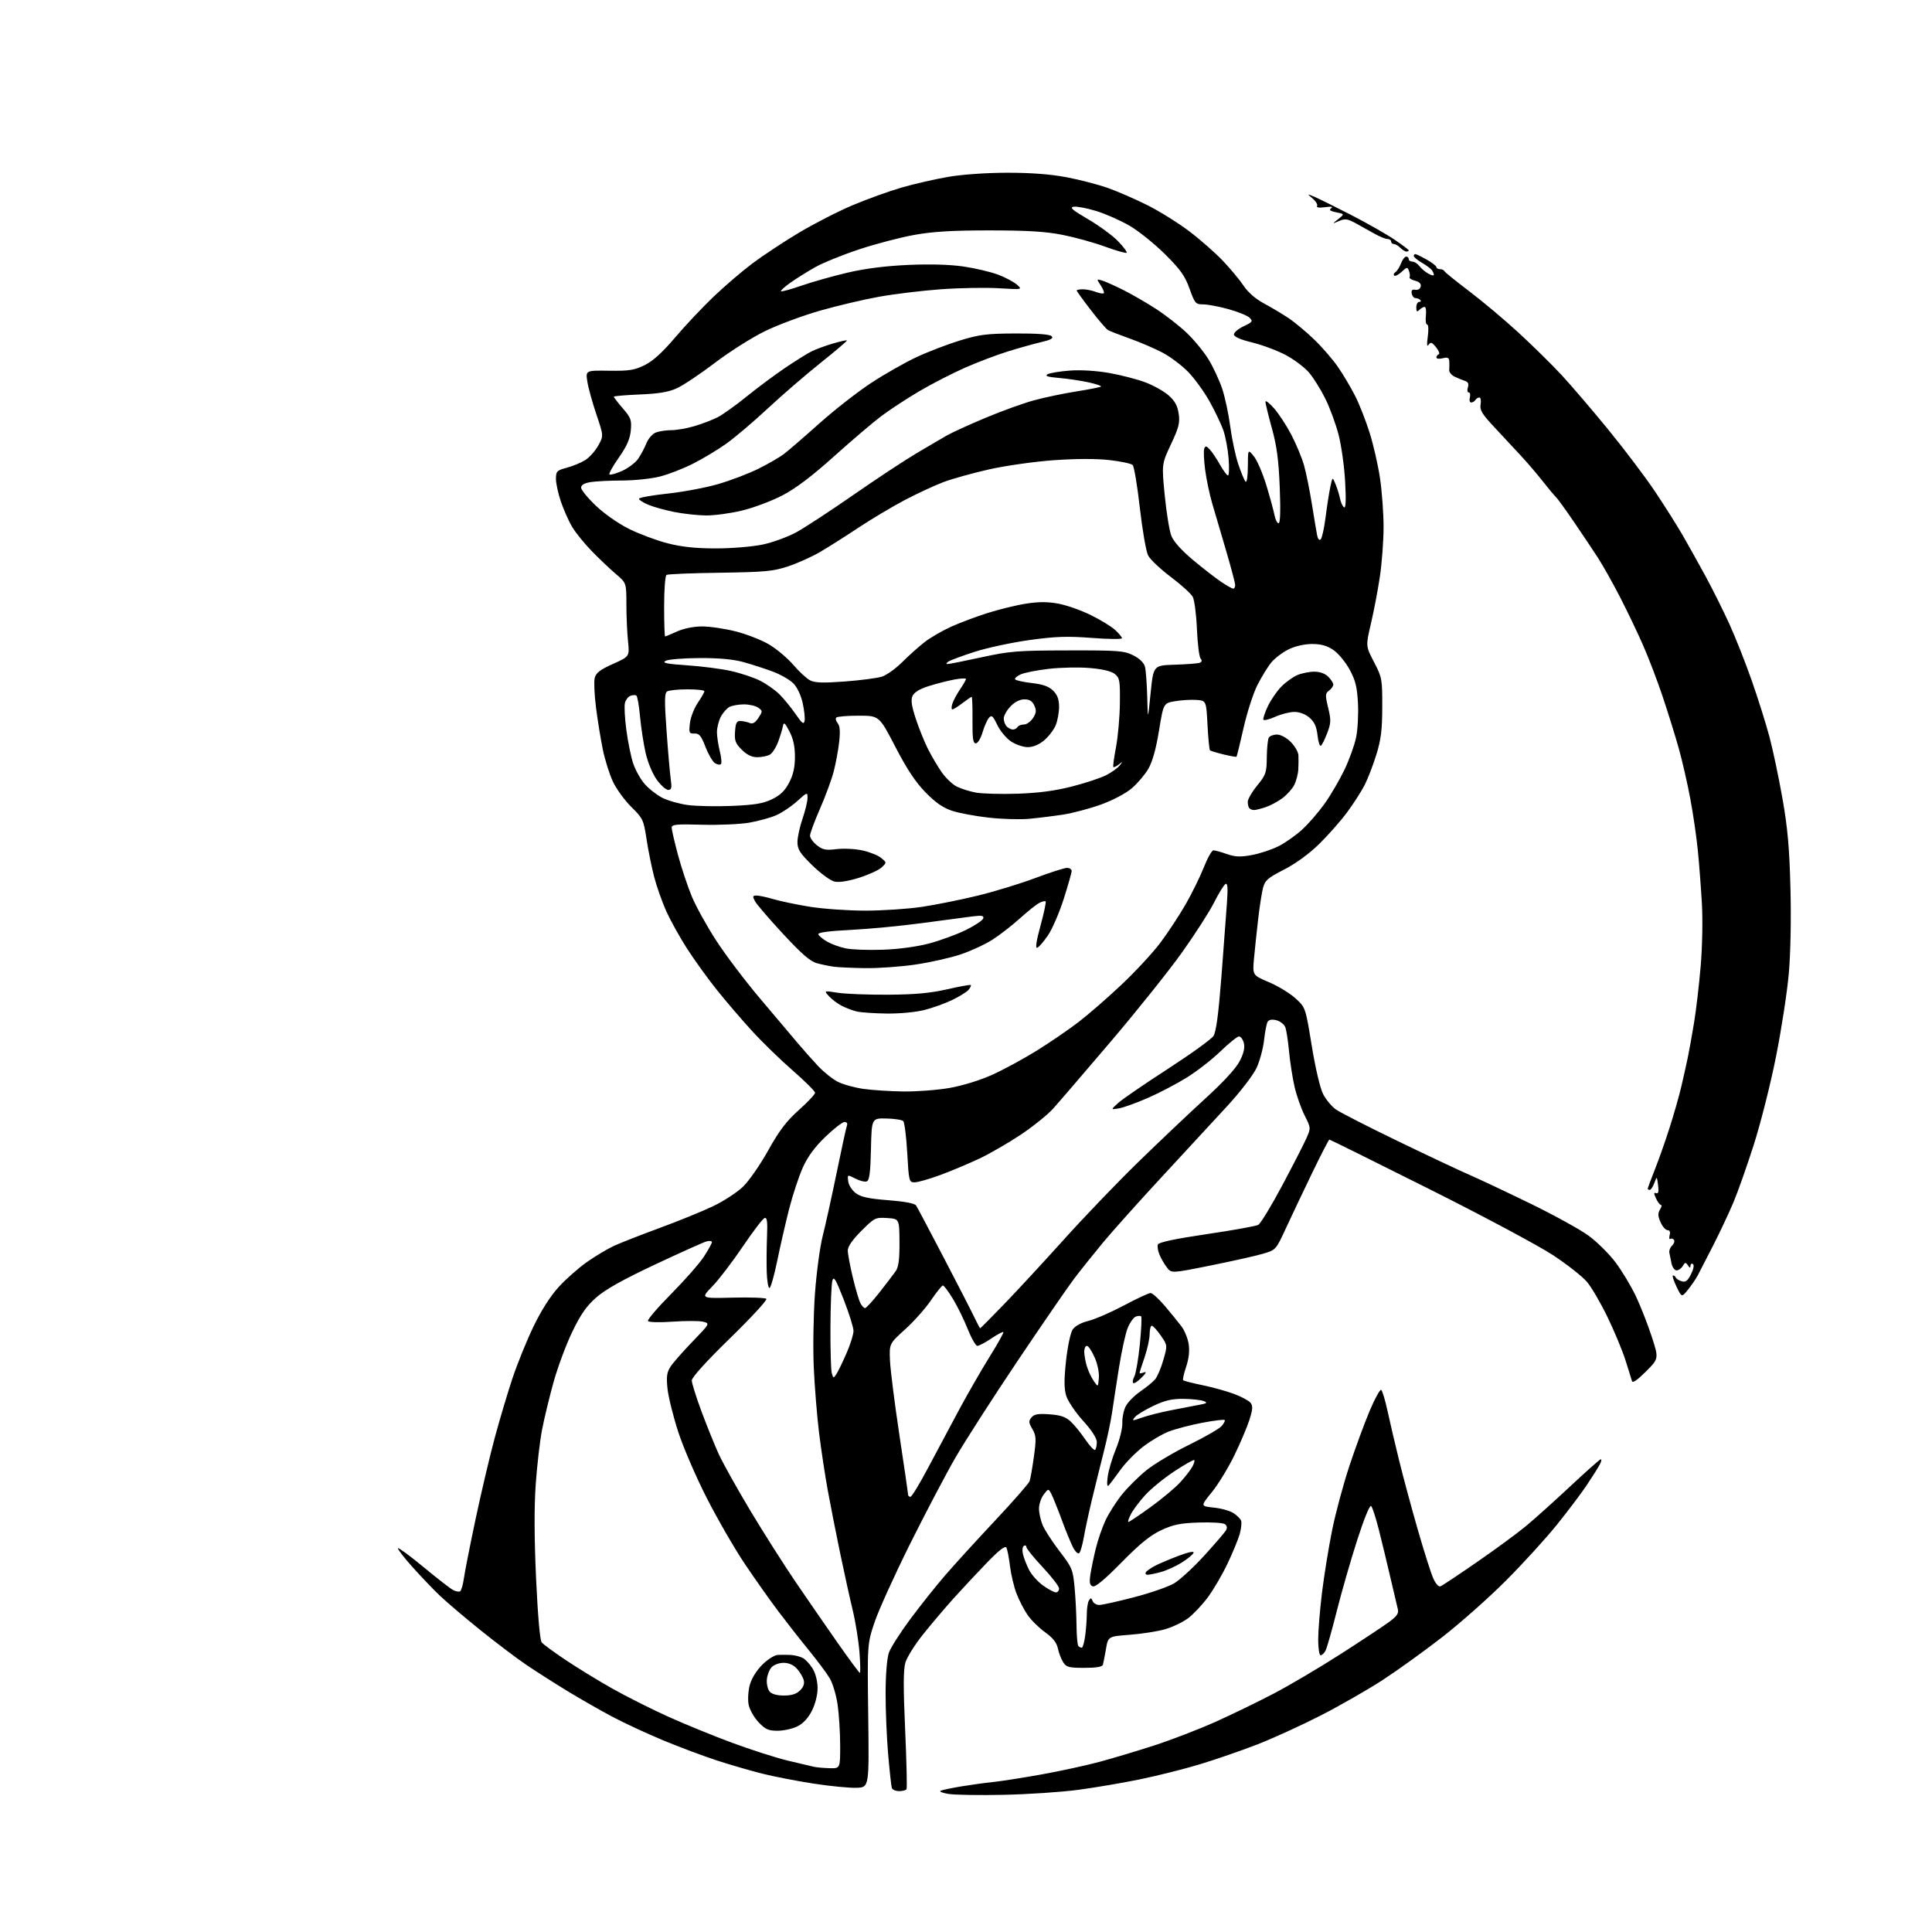 <?xml version="1.0" encoding="UTF-8" standalone="no"?>
<svg 
  version="1.1" 
  xmlns="http://www.w3.org/2000/svg" 
  xmlns:xlink="http://www.w3.org/1999/xlink" 
  xmlns:svg="http://www.w3.org/2000/svg"
  xmlns:rdf="http://www.w3.org/1999/02/22-rdf-syntax-ns#"
  xmlns:cc="http://creativecommons.org/ns#"
  xmlns:dc="http://purl.org/dc/elements/1.1/"
  viewBox="0 0 768 768"
  width="768"
  height="768"
>
<style>svg {background-color: white; }</style>"
<path stroke="none" fill="black" fill-rule="evenodd" d="M399.00,713.47C389.38,713.68 379.48,713.52 377.00,713.11C374.51,712.71 373.17,712.13 374.00,711.81C374.82,711.49 378.43,710.74 382.00,710.14C385.57,709.54 391.20,708.76 394.50,708.42C397.80,708.08 406.57,706.70 414.00,705.37C421.43,704.03 431.77,701.79 437.00,700.38C442.23,698.98 452.07,696.03 458.88,693.82C465.69,691.61 476.64,687.39 483.22,684.44C489.79,681.49 500.32,676.37 506.62,673.07C512.91,669.76 524.68,662.80 532.78,657.60C540.88,652.41 549.46,646.73 551.85,645.00C555.28,642.51 556.09,641.38 555.66,639.67C555.36,638.48 554.02,632.77 552.68,627.00C551.34,621.23 549.28,612.69 548.10,608.03C546.92,603.37 545.55,599.15 545.06,598.66C544.52,598.12 542.28,603.60 539.53,612.13C536.98,620.03 533.32,632.76 531.39,640.42C529.47,648.08 527.45,655.16 526.91,656.17C526.37,657.18 525.50,658.00 524.96,658.00C524.43,658.00 524.00,655.17 524.00,651.72C524.00,648.27 524.69,639.83 525.53,632.97C526.38,626.11 528.18,614.97 529.55,608.22C530.91,601.46 534.00,589.99 536.41,582.72C538.82,575.45 542.46,565.56 544.50,560.75C546.53,555.94 548.57,552.24 549.04,552.52C549.50,552.81 550.62,556.52 551.54,560.77C552.46,565.02 554.53,573.90 556.16,580.50C557.78,587.10 561.12,599.48 563.57,608.00C566.02,616.52 568.78,625.21 569.69,627.29C570.66,629.52 571.86,630.88 572.60,630.60C573.29,630.34 579.85,625.97 587.18,620.90C594.51,615.84 603.20,609.46 606.50,606.72C609.80,603.99 617.62,596.98 623.88,591.13C630.13,585.28 635.69,580.34 636.22,580.13C636.76,579.93 636.63,580.83 635.95,582.13C635.26,583.44 632.88,587.20 630.67,590.50C628.45,593.80 623.08,600.91 618.74,606.29C614.39,611.68 605.36,621.58 598.66,628.29C591.97,635.01 580.64,645.06 573.50,650.63C566.35,656.20 555.65,663.91 549.73,667.77C543.80,671.62 532.75,677.96 525.16,681.85C517.57,685.74 506.22,690.93 499.93,693.39C493.64,695.84 483.32,699.41 477.00,701.32C470.68,703.23 459.88,705.94 453.00,707.35C446.12,708.76 435.10,710.63 428.50,711.50C421.90,712.38 408.62,713.27 399.00,713.47zM357.41,712.00C356.05,712.00 354.75,711.44 354.52,710.75C354.29,710.06 353.63,704.02 353.05,697.33C352.47,690.63 352.02,679.61 352.04,672.83C352.07,665.46 352.60,659.06 353.37,656.92C354.07,654.95 357.88,648.98 361.83,643.65C365.79,638.32 372.03,630.48 375.70,626.23C379.37,621.98 388.29,612.20 395.51,604.50C402.74,596.80 408.93,589.74 409.27,588.82C409.61,587.89 410.38,583.50 410.99,579.05C411.97,571.93 411.90,570.63 410.37,568.05C408.89,565.54 408.84,564.90 410.03,563.46C411.12,562.15 412.66,561.88 417.20,562.21C421.56,562.52 423.62,563.22 425.60,565.06C427.05,566.40 429.68,569.64 431.45,572.25C433.23,574.86 434.97,576.69 435.34,576.33C435.70,575.96 436.00,574.57 436.00,573.24C436.00,571.70 433.98,568.58 430.48,564.72C427.45,561.37 424.45,556.90 423.82,554.80C422.97,551.96 422.96,548.38 423.77,540.92C424.37,535.39 425.54,529.83 426.36,528.57C427.31,527.13 429.67,525.82 432.68,525.07C435.33,524.41 441.67,521.65 446.77,518.94C451.88,516.22 456.64,514.00 457.37,514.00C458.09,514.00 460.67,516.33 463.09,519.19C465.52,522.04 468.49,525.71 469.71,527.33C470.92,528.95 472.20,532.13 472.53,534.39C472.93,537.06 472.57,540.19 471.50,543.34C470.60,546.01 470.07,548.40 470.33,548.67C470.60,548.93 474.08,549.82 478.07,550.65C482.06,551.47 487.69,553.03 490.57,554.11C493.46,555.19 496.38,556.76 497.07,557.59C498.09,558.82 498.02,560.11 496.68,564.35C495.77,567.23 493.05,573.64 490.64,578.60C488.23,583.55 484.22,590.11 481.72,593.17C477.19,598.74 477.19,598.74 482.51,599.29C485.43,599.59 488.95,600.58 490.33,601.48C491.70,602.38 493.07,603.73 493.36,604.49C493.64,605.24 493.41,607.57 492.84,609.68C492.26,611.78 490.06,617.14 487.95,621.58C485.84,626.02 482.28,632.10 480.04,635.08C477.81,638.06 474.31,641.76 472.26,643.29C470.21,644.82 466.14,646.77 463.21,647.63C460.28,648.48 453.98,649.47 449.19,649.84C440.50,650.50 440.50,650.50 439.64,655.50C439.17,658.25 438.62,661.06 438.42,661.75C438.18,662.60 435.80,663.00 431.05,663.00C424.88,663.00 423.88,662.73 422.62,660.75C421.84,659.51 420.89,657.04 420.52,655.26C420.05,652.98 418.54,651.07 415.46,648.86C413.05,647.13 409.91,644.04 408.49,641.98C407.07,639.93 405.07,636.06 404.05,633.38C403.04,630.69 401.88,625.80 401.48,622.50C401.08,619.20 400.44,615.92 400.06,615.21C399.59,614.32 397.16,616.19 392.31,621.21C388.43,625.22 382.42,631.65 378.96,635.50C375.50,639.35 370.06,645.77 366.87,649.77C363.68,653.77 360.55,658.76 359.92,660.86C359.08,663.68 359.05,670.66 359.81,687.57C360.37,700.16 360.62,710.81 360.36,711.23C360.10,711.65 358.77,712.00 357.41,712.00zM340.50,710.68C337.75,710.78 330.10,710.04 323.50,709.02C316.90,708.01 307.68,706.22 303.00,705.05C298.32,703.87 290.23,701.52 285.00,699.82C279.77,698.12 270.17,694.52 263.65,691.82C257.14,689.12 247.91,684.83 243.15,682.29C238.39,679.75 230.45,675.21 225.50,672.19C220.55,669.17 213.34,664.57 209.48,661.98C205.62,659.38 197.30,653.09 190.98,648.01C184.67,642.93 177.33,636.68 174.67,634.13C172.01,631.59 167.11,626.45 163.79,622.72C160.46,618.99 157.95,615.71 158.22,615.45C158.49,615.18 163.07,618.56 168.40,622.97C173.73,627.38 178.98,631.46 180.07,632.04C181.15,632.62 182.43,632.85 182.91,632.56C183.38,632.26 184.07,629.88 184.43,627.26C184.80,624.64 186.91,613.95 189.13,603.50C191.35,593.05 194.75,578.65 196.68,571.50C198.61,564.35 201.76,553.77 203.68,548.00C205.59,542.23 209.36,532.95 212.04,527.38C215.16,520.90 218.78,515.22 222.11,511.57C224.97,508.44 230.05,503.96 233.41,501.61C236.76,499.26 241.61,496.37 244.18,495.19C246.76,494.02 254.88,490.84 262.24,488.13C269.59,485.43 279.10,481.56 283.37,479.53C287.63,477.51 293.05,473.97 295.41,471.68C297.77,469.38 302.26,462.90 305.39,457.27C309.76,449.43 312.59,445.70 317.54,441.27C321.09,438.10 324.00,435.00 324.00,434.39C324.00,433.78 320.02,429.82 315.17,425.59C310.31,421.36 302.99,414.25 298.92,409.79C294.84,405.34 288.52,397.96 284.87,393.39C281.23,388.82 275.92,381.45 273.07,377.01C270.22,372.57 266.52,365.91 264.85,362.22C263.19,358.52 261.01,352.35 260.02,348.50C259.02,344.65 257.67,337.91 257.00,333.51C255.85,325.92 255.56,325.30 250.98,320.79C248.34,318.19 245.05,313.68 243.68,310.78C242.30,307.88 240.49,302.12 239.64,298.00C238.79,293.88 237.57,286.36 236.93,281.31C236.28,276.25 236.05,270.94 236.41,269.50C236.92,267.47 238.55,266.22 243.67,263.92C250.28,260.96 250.28,260.96 249.64,254.83C249.29,251.46 249.00,244.88 249.00,240.21C249.00,231.71 249.00,231.71 244.75,228.11C242.41,226.12 238.10,222.03 235.16,219.00C232.23,215.97 228.74,211.66 227.42,209.42C226.09,207.18 224.11,202.72 223.00,199.51C221.90,196.31 221.00,192.20 221.00,190.38C221.00,187.34 221.34,186.99 225.25,185.95C227.59,185.33 230.87,183.98 232.54,182.96C234.21,181.94 236.56,179.34 237.77,177.19C239.97,173.28 239.97,173.28 237.04,164.63C235.44,159.87 233.82,154.01 233.46,151.61C232.81,147.24 232.81,147.24 242.15,147.37C250.11,147.48 252.21,147.15 256.26,145.15C259.55,143.53 263.30,140.13 268.38,134.15C272.42,129.39 279.32,122.08 283.70,117.90C288.08,113.72 295.00,107.79 299.08,104.73C303.16,101.66 311.43,96.20 317.46,92.58C323.49,88.97 333.16,84.01 338.96,81.57C344.76,79.12 353.54,75.96 358.49,74.53C363.43,73.10 371.76,71.20 376.99,70.30C382.61,69.34 392.23,68.67 400.50,68.67C409.88,68.66 417.63,69.25 424.00,70.46C429.23,71.45 436.65,73.39 440.50,74.76C444.35,76.13 451.37,79.19 456.11,81.56C460.84,83.93 468.26,88.55 472.61,91.83C476.95,95.10 483.01,100.42 486.08,103.64C489.14,106.86 492.87,111.35 494.37,113.61C496.05,116.15 499.08,118.80 502.29,120.53C505.16,122.07 509.52,124.67 512.00,126.30C514.48,127.94 519.13,131.80 522.34,134.89C525.55,137.97 529.88,142.97 531.95,146.00C534.03,149.03 537.08,154.20 538.75,157.50C540.41,160.80 542.97,167.32 544.44,172.00C545.92,176.67 547.77,184.77 548.56,190.00C549.34,195.22 549.99,204.00 549.99,209.50C549.99,215.00 549.32,223.92 548.51,229.31C547.70,234.71 546.10,243.10 544.95,247.97C542.88,256.81 542.88,256.81 546.18,263.16C549.37,269.27 549.49,269.91 549.47,281.00C549.45,290.17 548.97,294.02 547.12,299.97C545.85,304.09 543.77,309.49 542.51,311.97C541.25,314.46 538.12,319.35 535.55,322.83C532.99,326.31 527.95,332.02 524.37,335.52C520.33,339.46 515.01,343.34 510.40,345.69C503.92,349.01 502.85,349.95 502.06,353.00C501.56,354.93 500.69,360.55 500.12,365.50C499.55,370.45 498.82,377.46 498.48,381.07C497.88,387.65 497.88,387.65 504.44,390.44C508.04,391.97 512.79,394.86 514.98,396.86C518.96,400.50 518.96,400.50 521.44,415.71C522.87,424.51 524.77,432.58 525.94,434.87C527.05,437.05 529.32,439.80 530.98,440.99C532.64,442.17 543.66,447.81 555.47,453.52C567.27,459.23 580.20,465.32 584.21,467.06C588.22,468.81 599.16,473.96 608.52,478.53C617.88,483.09 628.25,488.82 631.57,491.26C634.90,493.71 639.69,498.47 642.22,501.84C644.76,505.22 648.38,511.24 650.28,515.24C652.17,519.23 655.00,526.45 656.57,531.27C659.43,540.05 659.43,540.05 654.26,545.22C650.75,548.72 648.96,549.92 648.71,548.94C648.50,548.15 647.31,544.35 646.08,540.50C644.84,536.65 641.65,529.00 638.98,523.50C636.32,518.00 632.68,511.75 630.88,509.61C629.09,507.47 622.99,502.66 617.32,498.93C611.66,495.20 589.45,483.33 567.96,472.57C546.48,461.81 528.70,453.00 528.45,453.00C528.21,453.00 525.12,458.96 521.61,466.25C518.09,473.54 513.40,483.41 511.20,488.18C507.22,496.81 507.16,496.87 502.15,498.36C499.38,499.19 490.03,501.28 481.38,503.02C465.65,506.19 465.65,506.19 463.86,503.84C462.88,502.55 461.55,500.27 460.92,498.77C460.29,497.27 460.00,495.44 460.28,494.71C460.62,493.83 467.04,492.46 479.64,490.60C490.00,489.07 499.24,487.41 500.16,486.91C501.08,486.42 505.37,479.38 509.69,471.26C514.01,463.14 518.35,454.68 519.33,452.45C521.11,448.43 521.10,448.37 518.58,443.34C517.18,440.56 515.38,435.41 514.58,431.89C513.78,428.38 512.81,422.12 512.42,418.00C512.04,413.88 511.37,409.54 510.94,408.38C510.50,407.21 508.92,405.95 507.42,405.57C505.66,405.13 504.42,405.33 503.92,406.13C503.50,406.81 502.85,410.10 502.49,413.43C502.12,416.77 500.78,421.75 499.51,424.50C498.21,427.31 493.10,433.96 487.85,439.68C482.71,445.28 471.07,457.88 461.98,467.68C452.90,477.48 442.29,489.32 438.41,494.00C434.53,498.68 429.32,505.20 426.84,508.50C424.35,511.80 414.30,526.42 404.50,541.00C394.71,555.58 383.57,572.90 379.76,579.50C375.95,586.10 367.79,601.63 361.63,614.01C355.47,626.39 349.15,640.34 347.60,645.01C344.77,653.50 344.77,653.50 345.13,682.00C345.50,710.50 345.50,710.50 340.50,710.68zM329.75,702.88C334.00,703.00 334.00,703.00 333.98,693.75C333.97,688.66 333.51,681.39 332.96,677.59C332.41,673.79 330.99,669.06 329.80,667.09C328.61,665.11 324.89,660.12 321.53,656.00C318.16,651.88 312.70,644.90 309.38,640.50C306.05,636.10 300.02,627.55 295.96,621.50C291.91,615.45 285.12,603.68 280.88,595.35C276.63,587.02 271.54,575.19 269.56,569.06C267.58,562.93 265.68,555.25 265.34,551.99C264.85,547.24 265.08,545.52 266.53,543.29C267.52,541.75 271.46,537.26 275.29,533.30C282.24,526.10 282.24,526.10 279.50,525.41C277.99,525.03 272.57,525.02 267.45,525.38C262.17,525.75 257.89,525.64 257.58,525.13C257.27,524.63 261.41,519.78 266.79,514.36C272.16,508.94 278.00,502.29 279.78,499.58C281.55,496.87 283.00,494.25 283.00,493.76C283.00,493.27 281.99,493.16 280.75,493.51C279.51,493.87 270.35,497.99 260.38,502.67C247.80,508.58 240.69,512.55 237.11,515.69C233.16,519.14 230.90,522.36 227.52,529.35C225.08,534.38 221.73,543.39 220.06,549.36C218.40,555.34 216.33,563.89 215.47,568.36C214.61,572.84 213.48,582.58 212.96,590.00C212.32,599.01 212.37,611.48 213.10,627.50C213.78,642.20 214.64,652.03 215.33,652.88C215.95,653.64 220.29,656.82 224.98,659.96C229.67,663.09 238.00,668.19 243.50,671.29C249.00,674.38 258.90,679.36 265.50,682.35C272.10,685.33 283.57,690.02 291.00,692.77C298.43,695.52 308.32,698.70 313.00,699.83C317.68,700.96 322.40,702.08 323.50,702.32C324.60,702.57 327.41,702.82 329.75,702.88zM309.12,688.00C305.42,688.00 304.23,687.46 301.49,684.56C299.71,682.67 297.95,679.52 297.58,677.57C297.21,675.62 297.43,672.13 298.05,669.80C298.73,667.28 300.72,664.04 302.98,661.79C305.06,659.70 307.83,657.94 309.13,657.86C310.43,657.78 312.78,657.79 314.34,657.87C315.90,657.96 318.06,658.50 319.14,659.08C320.22,659.65 321.98,661.56 323.05,663.31C324.22,665.23 324.99,668.31 325.00,671.04C325.00,673.76 324.10,677.36 322.75,680.04C321.29,682.94 319.28,685.11 317.00,686.25C315.07,687.21 311.53,688.00 309.12,688.00zM311.62,674.00C314.70,674.00 316.61,673.39 318.05,671.95C319.47,670.53 319.90,669.22 319.44,667.70C319.07,666.49 317.84,664.49 316.71,663.25C315.40,661.82 313.49,661.00 311.48,661.00C309.70,661.00 307.60,661.79 306.69,662.79C305.79,663.78 304.96,665.99 304.83,667.69C304.70,669.40 305.19,671.52 305.92,672.40C306.76,673.42 308.83,674.00 311.62,674.00zM341.81,665.00C342.08,665.00 342.00,661.29 341.65,656.75C341.29,652.21 340.08,644.67 338.95,640.00C337.82,635.33 335.59,625.20 333.99,617.50C332.38,609.80 330.17,598.55 329.06,592.50C327.96,586.45 326.39,576.10 325.58,569.50C324.77,562.90 323.83,551.20 323.48,543.50C323.14,535.80 323.35,522.66 323.95,514.31C324.56,505.96 325.93,495.70 326.99,491.52C328.06,487.34 330.56,476.01 332.55,466.34C334.53,456.67 336.39,448.14 336.68,447.38C336.99,446.59 336.58,446.00 335.72,446.00C334.90,446.00 331.47,448.66 328.09,451.91C323.84,456.01 321.08,459.78 319.11,464.16C317.55,467.65 315.12,475.00 313.71,480.50C312.31,486.00 310.16,495.34 308.95,501.25C307.73,507.16 306.35,512.00 305.87,512.00C305.39,512.00 304.91,509.19 304.79,505.75C304.68,502.31 304.73,495.96 304.90,491.63C305.15,485.52 304.93,483.86 303.92,484.19C303.20,484.43 299.30,489.55 295.24,495.56C291.18,501.58 285.75,508.67 283.18,511.33C278.50,516.15 278.50,516.15 291.17,515.83C298.14,515.65 304.20,515.87 304.64,516.31C305.08,516.75 298.59,523.79 290.22,531.95C280.79,541.14 275.00,547.53 275.00,548.75C275.00,549.83 276.74,555.39 278.87,561.11C280.99,566.82 284.07,574.42 285.70,578.00C287.33,581.58 292.99,591.70 298.26,600.50C303.54,609.30 311.61,622.00 316.18,628.73C320.76,635.45 328.29,646.36 332.92,652.98C337.55,659.59 341.55,665.00 341.81,665.00zM430.03,655.00C430.41,655.00 431.01,652.91 431.36,650.36C431.71,647.81 432.01,643.87 432.02,641.61C432.02,639.35 432.41,636.90 432.88,636.17C433.56,635.09 433.84,635.14 434.33,636.42C434.66,637.29 435.86,638.00 436.98,638.00C438.10,638.00 444.31,636.62 450.76,634.94C457.22,633.26 464.38,630.78 466.67,629.44C468.96,628.10 474.36,623.14 478.67,618.42C482.98,613.69 486.89,609.14 487.37,608.29C487.93,607.29 487.76,606.44 486.87,605.85C486.11,605.34 481.45,605.06 476.50,605.23C469.18,605.47 466.40,606.04 461.61,608.27C457.25,610.30 453.14,613.64 445.81,621.10C439.08,627.94 435.40,630.99 434.36,630.59C433.16,630.12 432.97,629.07 433.48,625.75C433.84,623.41 434.80,618.80 435.61,615.50C436.42,612.20 438.12,607.25 439.39,604.50C440.66,601.75 443.58,597.13 445.88,594.24C448.18,591.35 452.64,586.92 455.78,584.40C458.93,581.88 466.52,577.36 472.65,574.35C478.79,571.34 484.59,568.00 485.56,566.93C486.53,565.86 487.09,564.76 486.82,564.48C486.54,564.21 482.56,564.69 477.98,565.56C473.39,566.43 467.44,567.98 464.75,569.00C462.07,570.02 457.42,572.75 454.43,575.06C451.43,577.37 447.33,581.56 445.32,584.38C443.30,587.20 441.22,589.95 440.70,590.50C440.09,591.14 439.95,589.88 440.33,587.00C440.65,584.52 442.12,579.58 443.59,576.00C445.08,572.38 446.21,567.81 446.14,565.69C446.07,563.60 446.68,560.58 447.51,558.99C448.33,557.40 450.91,554.78 453.25,553.16C455.59,551.55 458.24,549.39 459.13,548.37C460.03,547.34 461.52,543.86 462.44,540.64C464.12,534.78 464.12,534.78 461.42,530.89C459.94,528.75 458.34,527.00 457.86,527.00C457.39,527.00 457.00,528.50 457.00,530.34C457.00,532.18 456.10,536.30 455.00,539.50C453.90,542.70 453.00,545.52 453.00,545.76C453.00,546.01 453.79,545.92 454.75,545.56C455.90,545.13 455.57,545.84 453.78,547.65C452.28,549.16 450.79,550.12 450.45,549.78C450.11,549.45 450.33,548.25 450.93,547.13C451.53,546.00 452.51,540.30 453.10,534.46C453.68,528.61 453.92,523.59 453.63,523.29C453.33,523.00 452.37,523.03 451.50,523.36C450.62,523.70 449.20,525.67 448.33,527.74C447.46,529.81 445.89,536.90 444.84,543.50C443.79,550.10 442.54,558.20 442.07,561.50C441.60,564.80 440.07,572.00 438.67,577.50C437.27,583.00 435.16,591.55 433.97,596.50C432.78,601.45 431.38,607.98 430.85,611.00C430.33,614.02 429.51,616.89 429.03,617.36C428.55,617.85 427.46,616.87 426.56,615.12C425.68,613.41 423.61,608.38 421.98,603.94C420.34,599.51 418.50,594.93 417.88,593.78C416.75,591.67 416.75,591.67 414.90,594.09C413.88,595.41 413.03,597.91 413.02,599.63C413.01,601.35 413.66,604.34 414.47,606.28C415.29,608.23 418.32,612.89 421.21,616.66C426.17,623.11 426.51,623.93 427.16,631.00C427.55,635.12 427.89,641.91 427.93,646.08C427.97,650.25 428.30,653.97 428.67,654.33C429.03,654.70 429.65,655.00 430.03,655.00zM419.74,633.00C420.43,633.00 421.00,632.31 421.00,631.46C421.00,630.61 418.07,626.81 414.50,623.00C410.93,619.19 408.00,615.58 408.00,614.98C408.00,614.38 407.55,614.16 407.00,614.50C406.44,614.84 406.28,616.33 406.64,617.81C406.99,619.29 408.08,622.08 409.05,624.02C410.02,625.96 412.53,628.77 414.64,630.27C416.75,631.77 419.04,633.00 419.74,633.00zM456.19,625.99C455.47,626.00 455.16,625.55 455.50,624.99C455.85,624.44 457.51,623.27 459.20,622.40C460.89,621.52 465.12,619.74 468.60,618.43C472.59,616.93 474.74,616.50 474.45,617.28C474.19,617.95 472.07,619.70 469.74,621.16C467.41,622.62 463.70,624.30 461.50,624.90C459.30,625.50 456.91,625.99 456.19,625.99zM448.57,605.00C448.91,605.00 452.90,602.32 457.44,599.05C461.97,595.77 467.29,591.31 469.26,589.13C471.23,586.96 473.36,584.20 474.00,583.00C474.64,581.81 474.97,580.64 474.73,580.40C474.50,580.16 470.97,582.15 466.90,584.82C462.83,587.49 457.63,591.72 455.33,594.22C453.04,596.72 450.44,600.17 449.56,601.89C448.67,603.60 448.23,605.00 448.57,605.00zM361.92,595.00C362.42,595.00 365.51,589.94 368.79,583.75C372.06,577.56 377.65,567.10 381.20,560.50C384.76,553.90 390.27,544.32 393.46,539.21C396.65,534.10 399.07,529.74 398.85,529.52C398.63,529.30 396.48,530.44 394.08,532.06C391.67,533.68 389.17,535.00 388.52,535.00C387.87,535.00 386.15,532.00 384.69,528.34C383.24,524.68 380.60,519.28 378.82,516.34C377.03,513.40 375.24,511.00 374.83,511.00C374.41,511.00 372.28,513.64 370.09,516.87C367.90,520.10 363.27,525.31 359.80,528.44C353.50,534.14 353.50,534.14 353.78,540.82C353.94,544.50 355.62,557.84 357.53,570.48C359.44,583.12 361.00,593.80 361.00,594.23C361.00,594.65 361.41,595.00 361.92,595.00zM453.91,563.53C456.19,562.73 461.30,561.42 465.28,560.64C469.25,559.85 474.30,558.88 476.50,558.48C479.82,557.88 480.16,557.62 478.50,556.95C477.40,556.51 473.80,556.11 470.50,556.07C465.88,556.02 463.12,556.66 458.50,558.84C455.20,560.40 451.88,562.43 451.13,563.34C449.86,564.87 450.06,564.89 453.91,563.53zM436.81,547.78C436.99,545.60 436.29,542.17 435.11,539.53C434.01,537.04 432.64,535.00 432.06,535.00C431.48,535.00 431.00,536.02 431.00,537.26C431.00,538.50 431.43,541.03 431.97,542.88C432.50,544.73 433.73,547.43 434.72,548.87C436.50,551.50 436.50,551.50 436.81,547.78zM332.44,546.29C333.09,545.31 334.90,541.59 336.46,538.03C338.03,534.47 339.29,530.42 339.28,529.03C339.26,527.64 337.51,522.05 335.39,516.61C332.20,508.42 331.42,507.13 330.87,509.11C330.50,510.42 330.16,518.70 330.11,527.50C330.07,536.30 330.30,544.53 330.64,545.79C331.21,547.92 331.34,547.96 332.44,546.29zM389.64,528.00C389.79,528.00 394.14,523.61 399.32,518.25C404.49,512.89 415.20,501.30 423.11,492.51C431.03,483.71 444.25,469.94 452.50,461.91C460.75,453.87 472.66,442.59 478.97,436.83C486.29,430.16 491.29,424.73 492.78,421.84C494.40,418.70 494.91,416.49 494.45,414.65C494.08,413.19 493.22,412.00 492.54,412.00C491.85,412.00 488.54,414.66 485.17,417.91C481.81,421.16 475.78,425.86 471.78,428.34C467.78,430.82 460.81,434.47 456.31,436.44C451.80,438.41 446.63,440.28 444.81,440.59C441.50,441.16 441.50,441.16 444.50,438.44C446.15,436.95 455.01,430.87 464.18,424.94C473.35,419.00 481.54,413.10 482.37,411.82C483.43,410.19 484.36,403.26 485.51,388.50C486.40,376.95 487.40,363.72 487.72,359.10C488.16,352.80 488.01,350.88 487.13,351.42C486.48,351.82 484.43,355.15 482.58,358.82C480.73,362.50 475.00,371.41 469.85,378.63C464.71,385.86 451.95,401.81 441.50,414.09C431.05,426.37 420.73,438.38 418.57,440.77C416.41,443.16 410.68,447.76 405.83,451.01C400.98,454.25 393.59,458.53 389.40,460.52C385.21,462.50 378.20,465.45 373.82,467.07C369.44,468.68 364.84,470.00 363.58,470.00C361.38,470.00 361.28,469.62 360.64,458.28C360.27,451.84 359.56,446.16 359.05,445.65C358.55,445.15 355.52,444.69 352.32,444.62C346.50,444.50 346.50,444.50 346.22,456.79C346.01,466.12 345.60,469.21 344.56,469.62C343.80,469.91 341.76,469.41 340.02,468.51C336.85,466.87 336.85,466.87 337.18,469.59C337.36,471.11 338.69,473.18 340.20,474.31C342.25,475.83 345.32,476.50 353.10,477.10C359.64,477.61 363.62,478.36 364.16,479.20C364.63,479.91 369.59,489.27 375.18,500.00C380.78,510.73 386.26,521.41 387.37,523.75C388.48,526.09 389.50,528.00 389.64,528.00zM343.87,520.00C344.32,520.00 346.89,517.20 349.59,513.77C352.29,510.35 355.20,506.53 356.06,505.29C357.21,503.63 357.60,500.60 357.56,493.77C357.50,484.50 357.50,484.50 352.66,484.19C347.98,483.89 347.63,484.07 342.41,489.29C338.85,492.84 337.00,495.52 337.01,497.10C337.01,498.42 337.91,503.24 339.01,507.82C340.10,512.39 341.47,517.00 342.04,518.07C342.60,519.13 343.43,520.00 343.87,520.00zM671.00,512.67C668.50,515.77 668.50,515.77 666.40,511.38C665.24,508.97 664.64,507.00 665.06,507.00C665.49,507.00 665.98,507.39 666.17,507.87C666.35,508.35 667.40,509.00 668.50,509.33C670.06,509.80 670.88,509.17 672.21,506.50C673.23,504.46 673.53,502.83 672.96,502.48C672.43,502.15 671.99,502.47 671.98,503.19C671.97,504.15 671.70,504.09 670.97,503.00C670.09,501.69 669.83,501.72 668.93,503.25C668.36,504.21 667.26,505.00 666.47,505.00C665.68,505.00 664.78,503.76 664.46,502.25C664.14,500.74 663.75,498.81 663.59,497.97C663.43,497.13 663.92,495.86 664.67,495.16C665.43,494.46 665.78,493.45 665.45,492.92C665.13,492.40 664.48,492.20 664.02,492.49C663.56,492.77 663.42,492.10 663.71,491.00C664.05,489.72 663.74,489.00 662.86,489.00C662.11,489.00 660.86,487.58 660.10,485.85C659.02,483.42 658.97,482.28 659.86,480.85C660.50,479.83 660.68,479.00 660.26,478.99C659.84,478.99 658.96,477.82 658.30,476.41C657.36,474.38 657.37,473.93 658.34,474.30C659.23,474.64 659.44,473.75 659.11,471.14C658.64,467.50 658.64,467.50 657.63,470.25C657.07,471.76 656.25,473.00 655.81,473.00C655.36,473.00 655.00,472.79 655.00,472.53C655.00,472.27 656.30,468.78 657.88,464.78C659.47,460.77 662.12,453.23 663.78,448.00C665.45,442.77 667.49,435.57 668.33,432.00C669.17,428.43 670.33,423.25 670.90,420.50C671.47,417.75 672.61,411.45 673.42,406.50C674.24,401.55 675.42,391.43 676.05,384.00C676.70,376.30 676.91,365.56 676.52,359.00C676.15,352.68 675.43,343.23 674.91,338.00C674.40,332.77 673.05,323.55 671.92,317.50C670.79,311.45 668.73,302.45 667.34,297.50C665.95,292.55 663.08,283.32 660.97,277.00C658.85,270.68 655.33,261.45 653.15,256.50C650.98,251.55 646.89,243.00 644.06,237.50C641.24,232.00 637.26,224.91 635.22,221.75C633.17,218.59 628.81,212.07 625.52,207.25C622.24,202.44 619.05,198.05 618.44,197.50C617.83,196.95 615.57,194.25 613.42,191.50C611.27,188.75 607.43,184.25 604.90,181.50C602.37,178.75 597.55,173.57 594.20,170.00C589.12,164.59 588.17,163.04 588.56,160.75C588.82,159.24 588.60,158.00 588.07,158.00C587.55,158.00 586.84,158.45 586.50,159.00C586.16,159.55 585.41,160.00 584.82,160.00C584.24,160.00 584.00,159.10 584.29,158.00C584.58,156.90 584.37,156.00 583.84,156.00C583.30,156.00 583.15,155.10 583.50,154.00C583.95,152.58 583.61,151.82 582.32,151.40C581.32,151.08 579.47,150.33 578.22,149.72C576.96,149.12 576.00,147.92 576.08,147.06C576.16,146.20 576.18,144.66 576.12,143.64C576.02,142.17 575.47,141.92 573.50,142.41C572.12,142.76 571.00,142.62 571.00,142.10C571.00,141.59 571.42,141.02 571.92,140.83C572.43,140.65 571.95,139.40 570.85,138.05C569.20,136.02 568.70,135.85 567.89,137.05C567.23,138.03 567.13,136.96 567.57,133.75C567.94,131.07 567.83,129.00 567.31,129.00C566.81,129.00 566.59,127.43 566.81,125.50C567.03,123.58 566.81,122.00 566.31,122.00C565.81,122.00 564.86,122.54 564.20,123.20C563.27,124.13 563.00,123.91 563.00,122.20C563.00,120.99 563.52,120.00 564.17,120.00C564.81,120.00 565.00,119.66 564.58,119.25C564.17,118.84 563.31,118.50 562.68,118.50C562.05,118.50 561.37,117.68 561.18,116.69C560.93,115.40 561.35,114.96 562.63,115.19C563.66,115.37 564.57,114.81 564.76,113.87C564.98,112.81 564.20,112.02 562.51,111.59C561.08,111.23 560.11,110.62 560.33,110.22C560.56,109.82 560.46,108.70 560.10,107.72C559.49,106.05 559.30,106.08 557.16,108.07C555.90,109.24 554.57,109.91 554.21,109.55C553.85,109.19 554.08,108.57 554.72,108.18C555.35,107.78 556.34,106.23 556.91,104.73C557.48,103.23 558.41,102.00 558.98,102.00C559.54,102.00 560.00,102.45 560.00,103.00C560.00,103.55 560.65,104.00 561.44,104.00C562.24,104.00 563.48,104.79 564.21,105.75C564.93,106.71 566.53,108.07 567.76,108.76C568.99,109.45 569.99,109.68 569.98,109.26C569.98,108.84 569.64,108.02 569.23,107.42C568.83,106.83 567.04,105.50 565.25,104.46C563.46,103.42 562.00,102.22 562.00,101.78C562.00,101.35 562.28,101.00 562.61,101.00C562.95,101.00 564.98,101.98 567.11,103.18C569.25,104.39 571.00,105.74 571.00,106.18C571.00,106.63 571.64,107.00 572.42,107.00C573.20,107.00 573.98,107.35 574.17,107.78C574.35,108.20 578.77,111.79 584.00,115.74C589.23,119.69 598.05,127.10 603.61,132.21C609.17,137.32 616.85,144.88 620.68,149.00C624.51,153.12 632.90,162.94 639.34,170.81C645.77,178.68 654.10,189.71 657.85,195.31C661.60,200.91 666.49,208.65 668.73,212.50C670.96,216.35 675.09,223.74 677.91,228.93C680.73,234.12 685.00,242.67 687.40,247.93C689.81,253.19 693.82,263.35 696.33,270.50C698.84,277.65 702.02,287.77 703.41,293.00C704.80,298.23 707.12,309.25 708.57,317.50C710.62,329.13 711.33,337.11 711.73,353.06C712.05,365.37 711.78,379.00 711.07,387.06C710.42,394.45 708.13,409.31 705.98,420.08C703.84,430.85 699.86,446.60 697.15,455.08C694.43,463.56 690.79,473.88 689.05,478.00C687.31,482.12 683.72,489.77 681.05,495.00C678.39,500.23 675.60,505.64 674.86,507.03C674.11,508.42 672.38,510.96 671.00,512.67zM359.12,433.88C364.41,433.94 372.66,433.32 377.45,432.48C382.52,431.60 389.58,429.43 394.33,427.29C398.82,425.27 406.77,420.96 412.00,417.72C417.23,414.48 424.72,409.36 428.66,406.34C432.60,403.33 440.32,396.61 445.83,391.41C451.34,386.22 458.29,378.71 461.28,374.73C464.26,370.76 468.77,363.90 471.30,359.50C473.82,355.10 477.09,348.46 478.55,344.75C480.01,341.04 481.73,338.01 482.36,338.01C482.99,338.02 485.39,338.69 487.70,339.49C491.04,340.66 493.05,340.74 497.65,339.89C500.83,339.30 505.62,337.71 508.30,336.35C510.98,334.99 515.22,332.00 517.71,329.70C520.20,327.41 524.18,322.80 526.56,319.47C528.93,316.14 532.46,310.11 534.40,306.08C536.33,302.04 538.43,296.23 539.07,293.16C539.71,290.09 540.04,283.96 539.81,279.53C539.47,273.03 538.82,270.44 536.47,266.12C534.87,263.18 531.98,259.70 530.05,258.39C527.51,256.67 525.15,256.00 521.58,256.00C518.61,256.00 514.91,256.83 512.34,258.08C509.98,259.22 506.88,261.54 505.46,263.23C504.04,264.92 501.52,269.00 499.85,272.29C498.19,275.59 495.70,283.29 494.33,289.39C492.95,295.50 491.69,300.63 491.53,300.80C491.37,300.96 489.05,300.55 486.37,299.90C483.69,299.24 481.28,298.51 481.00,298.27C480.73,298.03 480.28,293.48 480.00,288.17C479.50,278.50 479.50,278.50 475.50,278.23C473.30,278.08 469.48,278.32 467.00,278.76C462.50,279.55 462.50,279.55 460.71,290.51C459.51,297.81 458.10,302.86 456.46,305.65C455.12,307.95 452.16,311.42 449.89,313.37C447.48,315.42 442.37,318.12 437.63,319.83C433.16,321.44 426.35,323.24 422.50,323.83C418.65,324.42 412.57,325.17 409.00,325.50C405.43,325.82 398.23,325.61 393.00,325.02C387.77,324.44 381.25,323.22 378.50,322.32C374.93,321.15 371.91,319.07 367.94,315.01C363.95,310.94 360.55,305.81 355.94,296.92C349.50,284.50 349.50,284.50 341.33,284.50C336.84,284.50 332.84,284.83 332.44,285.23C332.04,285.63 332.29,286.64 332.99,287.48C333.88,288.57 334.06,290.76 333.58,294.97C333.21,298.25 332.23,303.53 331.40,306.72C330.57,309.90 328.12,316.55 325.95,321.50C323.78,326.45 322.00,331.26 322.00,332.18C322.00,333.10 323.23,334.83 324.74,336.01C327.05,337.82 328.29,338.07 332.50,337.54C335.26,337.20 339.87,337.42 342.75,338.04C345.62,338.66 348.99,340.00 350.24,341.02C352.50,342.88 352.50,342.88 350.50,344.79C349.40,345.84 345.39,347.68 341.59,348.89C337.22,350.28 333.61,350.85 331.77,350.45C330.15,350.09 326.23,347.24 322.93,344.01C317.96,339.15 317.00,337.65 317.00,334.76C317.00,332.86 317.90,328.70 319.00,325.50C320.10,322.30 321.00,318.58 321.00,317.23C321.00,314.82 320.91,314.85 316.87,318.50C314.60,320.55 310.89,323.04 308.62,324.04C306.36,325.04 301.51,326.38 297.85,327.02C294.19,327.65 285.75,328.02 279.09,327.84C268.86,327.55 267.00,327.73 267.00,329.00C267.00,329.82 268.13,334.69 269.50,339.81C270.87,344.94 273.36,352.41 275.03,356.42C276.70,360.42 281.11,368.38 284.84,374.10C288.57,379.82 296.31,390.05 302.06,396.84C307.80,403.62 314.45,411.50 316.84,414.34C319.23,417.18 323.00,421.43 325.23,423.80C327.45,426.16 330.97,428.96 333.03,430.02C335.10,431.07 339.65,432.34 343.15,432.84C346.64,433.34 353.83,433.81 359.12,433.88zM352.54,402.90C347.57,402.84 342.15,402.47 340.50,402.06C338.85,401.66 336.15,400.63 334.50,399.77C332.85,398.91 330.60,397.20 329.50,395.98C327.50,393.76 327.50,393.76 333.00,394.63C336.02,395.11 345.02,395.46 353.00,395.41C363.80,395.34 369.80,394.79 376.50,393.26C381.45,392.12 385.68,391.37 385.89,391.57C386.11,391.78 385.72,392.63 385.04,393.45C384.35,394.28 381.48,396.08 378.65,397.45C375.82,398.82 370.82,400.63 367.54,401.47C364.11,402.35 357.74,402.96 352.54,402.90zM343.87,384.85C338.72,384.77 333.15,384.52 331.50,384.29C329.85,384.06 326.87,383.46 324.88,382.94C322.13,382.22 318.89,379.43 311.29,371.25C305.80,365.34 300.78,359.49 300.12,358.25C299.09,356.30 299.17,356.00 300.78,356.00C301.80,356.00 304.86,356.66 307.57,357.46C310.28,358.26 316.77,359.61 322.00,360.46C327.23,361.30 337.12,361.99 344.00,361.99C350.88,361.99 361.00,361.31 366.50,360.49C372.00,359.66 381.93,357.67 388.57,356.05C395.21,354.44 405.51,351.30 411.46,349.06C417.40,346.83 423.11,345.00 424.14,345.00C425.16,345.00 426.00,345.55 426.00,346.22C426.00,346.89 424.58,351.90 422.84,357.35C421.10,362.80 418.29,369.31 416.59,371.81C414.89,374.32 412.96,376.55 412.30,376.75C411.51,377.00 411.95,374.03 413.62,367.96C415.00,362.92 415.91,358.58 415.65,358.32C415.39,358.05 414.20,358.36 413.02,358.99C411.83,359.63 408.38,362.39 405.35,365.14C402.32,367.88 397.43,371.67 394.50,373.55C391.56,375.42 385.86,378.06 381.83,379.41C377.80,380.76 369.72,382.57 363.87,383.43C358.03,384.29 349.03,384.93 343.87,384.85zM351.00,377.53C357.46,377.30 364.58,376.32 369.50,375.00C373.90,373.82 380.41,371.43 383.97,369.68C387.52,367.93 390.62,365.87 390.85,365.09C391.19,363.97 390.31,363.81 386.39,364.31C383.70,364.65 374.75,365.84 366.50,366.95C358.25,368.07 345.52,369.28 338.22,369.65C329.38,370.09 325.06,370.68 325.30,371.40C325.50,371.99 327.04,373.29 328.73,374.28C330.42,375.26 333.76,376.49 336.15,376.99C338.54,377.50 345.23,377.74 351.00,377.53zM498.52,322.00C497.87,322.00 497.03,321.70 496.67,321.33C496.30,320.97 496.00,319.80 496.00,318.75C496.00,317.70 497.69,314.78 499.75,312.26C503.22,308.02 503.51,307.19 503.57,301.04C503.61,297.38 503.97,293.85 504.38,293.20C504.79,292.54 506.25,292.00 507.64,292.00C509.09,292.00 511.39,293.24 513.08,294.92C514.68,296.53 516.06,298.89 516.14,300.17C516.22,301.45 516.19,304.03 516.09,305.89C515.99,307.76 515.25,310.54 514.45,312.09C513.66,313.63 511.54,315.98 509.75,317.31C507.96,318.64 504.97,320.24 503.10,320.86C501.23,321.49 499.17,322.00 498.52,322.00zM291.00,320.36C300.09,319.97 303.44,319.40 306.96,317.68C310.21,316.09 312.05,314.30 313.71,311.09C315.34,307.96 316.00,304.98 316.00,300.80C316.00,296.69 315.34,293.65 313.80,290.71C312.06,287.37 311.53,286.92 311.26,288.50C311.07,289.60 310.22,292.42 309.37,294.76C308.52,297.11 306.99,299.47 305.98,300.01C304.96,300.56 302.72,301.00 300.99,301.00C298.83,301.00 296.91,300.06 294.86,298.02C292.33,295.49 291.93,294.39 292.19,290.77C292.45,287.22 292.84,286.52 294.50,286.61C295.60,286.68 297.22,287.04 298.10,287.42C299.20,287.89 300.26,287.25 301.48,285.38C303.19,282.77 303.19,282.61 301.44,281.33C300.44,280.60 297.87,280.00 295.74,280.00C293.61,280.00 291.00,280.46 289.94,281.03C288.89,281.60 287.34,283.37 286.51,284.98C285.68,286.59 285.00,289.30 285.00,291.01C285.00,292.72 285.51,296.13 286.13,298.60C286.75,301.06 286.95,303.38 286.58,303.75C286.21,304.12 285.14,303.95 284.21,303.36C283.28,302.78 281.59,299.87 280.44,296.90C278.74,292.47 277.95,291.52 276.07,291.59C273.96,291.68 273.81,291.35 274.25,287.49C274.51,285.19 275.91,281.56 277.36,279.42C278.81,277.28 280.00,275.19 280.00,274.77C280.00,274.35 276.96,274.01 273.25,274.02C269.54,274.02 265.91,274.40 265.20,274.86C264.14,275.53 264.10,278.53 264.97,290.59C265.55,298.79 266.30,307.41 266.63,309.75C267.12,313.23 266.94,314.00 265.62,314.00C264.74,314.00 262.69,312.17 261.07,309.94C259.36,307.57 257.51,303.10 256.62,299.19C255.79,295.51 254.80,289.00 254.41,284.72C254.03,280.44 253.37,276.73 252.95,276.47C252.53,276.21 251.46,276.27 250.58,276.61C249.70,276.94 248.73,278.23 248.42,279.45C248.11,280.68 248.36,285.47 248.97,290.09C249.59,294.72 250.79,300.68 251.65,303.34C252.52,306.00 254.59,309.74 256.27,311.65C257.94,313.56 261.09,316.02 263.26,317.13C265.43,318.24 269.97,319.53 273.35,320.00C276.73,320.47 284.68,320.63 291.00,320.36zM404.50,315.51C412.87,315.23 419.40,314.36 426.10,312.65C431.39,311.30 437.49,309.28 439.67,308.17C441.85,307.06 444.28,305.33 445.07,304.32C446.38,302.65 446.35,302.61 444.73,303.89C443.75,304.66 442.78,305.11 442.57,304.89C442.37,304.68 442.84,301.12 443.63,297.00C444.41,292.88 445.11,285.03 445.17,279.58C445.28,270.59 445.09,269.49 443.17,267.93C441.79,266.82 438.31,265.98 433.27,265.55C429.00,265.18 421.65,265.33 416.94,265.87C412.24,266.42 407.19,267.41 405.73,268.08C404.26,268.75 403.27,269.63 403.53,270.05C403.79,270.46 406.77,271.13 410.16,271.52C414.65,272.04 416.96,272.87 418.66,274.57C420.35,276.26 421.00,278.05 421.00,280.99C421.00,283.23 420.39,286.53 419.64,288.33C418.89,290.12 416.83,292.81 415.06,294.30C413.00,296.03 410.67,297.00 408.57,297.00C406.77,297.00 403.77,295.98 401.90,294.74C400.03,293.50 397.57,290.54 396.43,288.17C394.64,284.46 394.18,284.08 393.08,285.40C392.38,286.25 391.24,288.86 390.54,291.22C389.84,293.60 388.66,295.50 387.89,295.50C386.80,295.50 386.52,293.52 386.58,286.25C386.62,281.16 386.48,277.00 386.26,277.00C386.04,277.00 384.39,278.12 382.59,279.50C380.79,280.88 378.99,282.00 378.59,282.00C378.19,282.00 378.18,280.99 378.57,279.75C378.96,278.51 380.34,275.93 381.64,274.02C382.94,272.10 384.00,270.25 384.00,269.90C384.00,269.55 381.90,269.65 379.34,270.13C376.77,270.61 372.22,271.77 369.22,272.72C365.63,273.85 363.41,275.19 362.76,276.62C362.02,278.25 362.34,280.53 364.02,285.65C365.26,289.42 367.40,294.75 368.77,297.50C370.15,300.25 372.58,304.41 374.18,306.75C375.78,309.09 378.49,311.72 380.20,312.60C381.91,313.49 385.37,314.59 387.90,315.06C390.43,315.52 397.90,315.73 404.50,315.51zM525.05,296.47C524.61,296.74 524.02,294.85 523.73,292.26C523.34,288.83 522.48,286.95 520.54,285.28C518.93,283.89 516.58,283.00 514.55,283.00C512.72,283.00 509.26,283.88 506.86,284.96C504.46,286.03 502.36,286.53 502.20,286.05C502.03,285.58 502.84,283.19 503.99,280.75C505.14,278.30 507.52,274.81 509.29,273.00C511.06,271.19 513.95,269.10 515.72,268.35C517.49,267.61 520.53,267.00 522.47,267.00C524.67,267.00 526.75,267.75 528.00,269.00C529.10,270.10 530.00,271.51 530.00,272.14C530.00,272.77 529.24,273.84 528.31,274.52C526.79,275.63 526.75,276.30 527.96,281.34C529.15,286.30 529.11,287.43 527.57,291.45C526.62,293.94 525.49,296.20 525.05,296.47zM402.64,290.00C403.32,290.00 404.16,289.55 404.50,289.00C404.84,288.45 405.98,288.00 407.04,288.00C408.09,288.00 409.70,286.86 410.62,285.46C411.95,283.42 412.06,282.43 411.16,280.46C410.36,278.69 409.25,278.00 407.21,278.00C405.41,278.00 403.39,279.02 401.69,280.80C400.21,282.35 399.00,284.51 399.00,285.60C399.00,286.70 399.54,288.14 400.20,288.80C400.86,289.46 401.96,290.00 402.64,290.00zM319.84,286.54C320.05,285.47 319.70,282.24 319.06,279.38C318.37,276.30 316.85,273.12 315.34,271.62C313.94,270.21 310.25,268.11 307.15,266.95C304.04,265.79 298.80,264.09 295.50,263.18C291.45,262.07 285.76,261.55 277.98,261.59C271.64,261.62 265.61,262.12 264.57,262.70C263.10,263.53 264.99,263.92 273.09,264.47C278.81,264.85 286.65,265.86 290.50,266.71C294.35,267.56 299.58,269.30 302.13,270.58C304.67,271.86 308.17,274.32 309.89,276.05C311.62,277.77 314.48,281.28 316.25,283.84C318.86,287.63 319.53,288.13 319.84,286.54zM457.39,275.50C458.50,264.50 458.50,264.50 467.00,264.23C471.68,264.08 476.11,263.74 476.86,263.47C477.80,263.13 477.92,262.59 477.23,261.74C476.69,261.06 476.04,255.78 475.79,250.00C475.55,244.22 474.80,238.49 474.13,237.25C473.47,236.01 469.54,232.44 465.40,229.33C461.26,226.21 457.21,222.38 456.40,220.81C455.59,219.24 454.11,210.74 453.11,201.93C452.11,193.11 450.83,185.43 450.25,184.85C449.67,184.27 445.49,183.39 440.96,182.88C435.81,182.30 427.54,182.32 418.92,182.94C411.29,183.48 399.83,185.10 393.31,186.56C386.81,188.02 378.59,190.30 375.04,191.64C371.48,192.98 364.51,196.22 359.54,198.84C354.57,201.47 346.34,206.38 341.26,209.75C336.18,213.13 329.33,217.47 326.04,219.39C322.75,221.32 317.01,223.91 313.28,225.14C307.31,227.11 304.06,227.41 286.19,227.67C275.02,227.82 265.46,228.21 264.94,228.54C264.42,228.86 264.00,234.49 264.00,241.06C264.00,247.63 264.18,253.00 264.39,253.00C264.61,253.00 266.74,252.11 269.14,251.02C271.79,249.82 275.70,249.04 279.09,249.02C282.16,249.01 288.23,249.91 292.57,251.02C296.91,252.13 302.89,254.49 305.86,256.27C308.83,258.05 313.11,261.67 315.38,264.32C317.65,266.97 320.62,269.72 322.00,270.44C323.92,271.44 327.13,271.55 335.90,270.90C342.17,270.43 348.82,269.55 350.67,268.94C352.52,268.33 356.16,265.70 358.77,263.09C361.37,260.48 365.38,256.90 367.69,255.14C369.99,253.37 374.71,250.65 378.19,249.08C381.66,247.51 388.23,245.05 392.80,243.62C397.36,242.18 404.18,240.52 407.97,239.94C412.86,239.18 416.53,239.18 420.67,239.95C423.88,240.54 429.65,242.56 433.50,244.45C437.35,246.33 441.74,249.01 443.25,250.39C444.76,251.77 446.00,253.26 446.00,253.70C446.00,254.14 440.60,254.09 433.99,253.58C424.22,252.84 419.61,252.99 409.24,254.43C402.23,255.40 392.45,257.50 387.50,259.09C382.55,260.69 377.82,262.44 377.00,262.98C376.18,263.53 376.00,263.98 376.61,263.98C377.22,263.99 383.30,262.78 390.11,261.30C401.42,258.83 404.42,258.59 424.50,258.55C444.56,258.50 446.85,258.68 450.48,260.50C452.96,261.75 454.71,263.44 455.13,265.00C455.50,266.38 455.91,271.77 456.04,277.00C456.28,286.50 456.28,286.50 457.39,275.50zM490.23,234.00C490.65,234.00 491.00,233.36 491.00,232.58C491.00,231.80 489.37,225.61 487.37,218.83C485.38,212.05 482.89,203.57 481.84,200.00C480.79,196.43 479.53,190.41 479.05,186.63C478.56,182.85 478.40,179.11 478.71,178.33C479.16,177.15 479.55,177.22 480.93,178.70C481.85,179.69 483.67,182.41 484.98,184.75C486.30,187.09 487.72,189.00 488.15,189.00C488.57,189.00 488.68,185.96 488.39,182.25C488.10,178.54 487.15,173.47 486.28,171.00C485.41,168.53 482.93,163.35 480.78,159.50C478.63,155.65 474.80,150.39 472.27,147.80C469.75,145.22 465.17,141.78 462.09,140.16C459.02,138.54 453.17,136.03 449.11,134.58C445.04,133.13 441.15,131.62 440.46,131.22C439.77,130.82 436.68,127.23 433.60,123.23C430.52,119.24 428.00,115.75 428.00,115.48C428.00,115.22 429.10,115.00 430.43,115.00C431.77,115.00 434.09,115.46 435.57,116.03C437.06,116.59 438.50,116.83 438.77,116.56C439.05,116.29 438.50,114.88 437.55,113.44C435.85,110.84 435.85,110.82 438.17,111.54C439.45,111.93 443.20,113.61 446.50,115.26C449.80,116.91 455.59,120.25 459.37,122.69C463.15,125.12 468.68,129.42 471.66,132.24C474.64,135.06 478.59,139.87 480.45,142.93C482.31,145.99 484.73,151.21 485.84,154.52C486.95,157.82 488.39,164.57 489.04,169.52C489.69,174.46 491.12,181.20 492.23,184.50C493.34,187.80 494.64,190.93 495.12,191.45C495.63,192.00 496.02,189.49 496.04,185.45C496.07,178.50 496.07,178.50 498.41,181.36C499.70,182.94 501.93,188.11 503.38,192.86C504.82,197.61 506.28,202.96 506.63,204.75C506.97,206.54 507.71,208.00 508.26,208.00C508.93,208.00 509.08,203.07 508.72,193.75C508.28,182.81 507.56,177.34 505.58,170.18C504.16,165.05 503.02,160.33 503.04,159.68C503.06,159.03 504.60,160.21 506.45,162.31C508.30,164.40 511.39,169.13 513.32,172.81C515.24,176.49 517.52,181.97 518.38,185.00C519.23,188.03 520.64,195.00 521.52,200.50C522.39,206.00 523.33,211.58 523.60,212.89C523.91,214.34 524.47,214.93 525.02,214.38C525.53,213.87 526.40,209.87 526.96,205.48C527.52,201.09 528.36,195.70 528.83,193.50C529.69,189.50 529.69,189.50 530.92,192.50C531.59,194.15 532.40,196.75 532.70,198.27C533.01,199.79 533.72,201.33 534.29,201.68C534.98,202.11 535.12,198.77 534.71,191.41C534.38,185.41 533.20,177.01 532.09,172.74C530.98,168.48 528.60,162.02 526.79,158.39C524.99,154.76 522.08,150.12 520.33,148.07C518.58,146.03 514.44,142.92 511.14,141.15C507.83,139.39 501.83,137.14 497.81,136.15C493.01,134.97 490.50,133.87 490.50,132.93C490.50,132.15 492.25,130.69 494.39,129.68C497.88,128.04 498.12,127.70 496.75,126.32C495.91,125.48 492.14,123.94 488.38,122.90C484.62,121.85 480.10,121.00 478.33,121.00C475.28,121.00 474.98,120.66 472.86,114.75C471.03,109.64 469.24,107.13 463.06,101.00C458.90,96.87 452.57,91.80 449.00,89.72C445.43,87.64 439.49,85.02 435.81,83.89C432.14,82.76 428.10,81.99 426.85,82.17C425.04,82.43 426.21,83.45 432.54,87.15C436.92,89.71 442.27,93.64 444.44,95.88C446.60,98.13 448.14,100.19 447.86,100.48C447.58,100.76 443.72,99.66 439.30,98.05C434.87,96.43 427.25,94.32 422.37,93.36C415.72,92.04 408.49,91.60 393.50,91.59C378.65,91.58 370.92,92.04 363.50,93.37C358.00,94.35 348.14,96.93 341.59,99.10C335.03,101.27 327.16,104.46 324.09,106.19C321.01,107.92 316.59,110.69 314.25,112.34C311.92,113.99 310.20,115.54 310.45,115.78C310.69,116.02 314.40,115.01 318.70,113.52C322.99,112.03 331.23,109.71 337.00,108.36C343.96,106.74 352.08,105.71 361.07,105.31C369.71,104.93 377.68,105.16 383.00,105.94C387.60,106.61 393.73,108.05 396.64,109.14C399.54,110.22 402.95,112.02 404.21,113.13C406.50,115.14 406.50,115.14 397.00,114.58C391.77,114.27 381.43,114.45 374.00,114.99C366.57,115.53 355.48,116.87 349.35,117.98C343.22,119.08 332.64,121.58 325.85,123.53C319.06,125.48 309.32,129.10 304.21,131.58C299.09,134.06 290.11,139.73 284.25,144.19C278.38,148.65 271.54,153.22 269.04,154.35C265.72,155.85 261.75,156.51 254.25,156.81C248.61,157.04 244.00,157.44 244.00,157.70C244.00,157.97 245.61,160.05 247.59,162.34C250.81,166.08 251.13,166.96 250.75,171.11C250.43,174.50 249.18,177.36 246.01,181.88C243.63,185.26 241.95,188.28 242.26,188.60C242.58,188.91 244.83,188.29 247.26,187.21C249.69,186.13 252.58,183.96 253.67,182.38C254.76,180.79 256.25,178.00 256.98,176.17C257.72,174.33 259.39,172.42 260.72,171.92C262.05,171.41 264.82,171.00 266.88,171.00C268.95,171.00 273.08,170.28 276.07,169.39C279.06,168.50 283.18,166.92 285.24,165.88C287.29,164.83 292.47,161.14 296.74,157.67C301.01,154.20 307.88,149.09 312.00,146.30C316.12,143.52 320.85,140.56 322.50,139.73C324.15,138.90 327.94,137.49 330.92,136.61C333.90,135.73 336.48,135.15 336.66,135.33C336.84,135.50 332.15,139.50 326.24,144.21C320.33,148.93 310.84,157.11 305.15,162.41C299.46,167.71 292.04,174.01 288.65,176.41C285.27,178.81 279.35,182.37 275.50,184.31C271.65,186.26 265.74,188.56 262.36,189.42C258.98,190.29 252.23,191.00 247.36,191.01C242.49,191.02 236.81,191.30 234.75,191.64C232.25,192.06 231.00,192.79 231.00,193.85C231.00,194.73 233.65,197.97 236.89,201.05C240.30,204.30 245.89,208.19 250.19,210.32C254.28,212.33 261.15,214.89 265.47,215.99C271.05,217.42 276.58,218.00 284.59,218.00C290.89,218.00 299.09,217.32 303.16,216.47C307.18,215.62 313.24,213.40 316.65,211.53C320.05,209.66 330.18,203.02 339.17,196.78C348.15,190.54 359.32,183.16 364.00,180.38C368.68,177.60 374.27,174.32 376.43,173.09C378.59,171.86 385.56,168.68 391.93,166.02C398.29,163.36 406.88,160.26 411.00,159.14C415.12,158.01 422.71,156.42 427.86,155.60C433.00,154.79 437.42,153.91 437.67,153.66C437.93,153.40 435.74,152.66 432.82,152.01C429.89,151.35 424.64,150.57 421.14,150.26C416.46,149.86 415.21,149.46 416.44,148.77C417.36,148.26 421.35,147.60 425.31,147.31C429.68,146.99 435.83,147.37 441.00,148.28C445.68,149.11 452.12,150.78 455.33,152.00C458.54,153.21 462.68,155.53 464.53,157.16C467.00,159.33 468.07,161.25 468.54,164.41C469.09,168.05 468.62,169.90 465.48,176.60C461.78,184.50 461.78,184.50 463.01,197.00C463.68,203.88 464.87,211.10 465.65,213.06C466.53,215.28 469.77,218.88 474.28,222.64C478.25,225.95 483.29,229.87 485.48,231.33C487.67,232.80 489.81,234.00 490.23,234.00zM280.50,204.90C277.20,204.85 271.56,204.23 267.96,203.51C264.37,202.79 259.75,201.51 257.71,200.65C255.67,199.80 254.00,198.73 254.00,198.27C254.00,197.81 259.06,196.89 265.25,196.23C271.44,195.57 280.52,193.87 285.44,192.44C290.35,191.01 297.55,188.28 301.43,186.36C305.31,184.44 309.91,181.78 311.66,180.44C313.42,179.11 319.72,173.66 325.67,168.34C331.63,163.02 340.86,155.80 346.20,152.29C351.53,148.79 359.63,144.17 364.20,142.03C368.77,139.88 376.56,136.89 381.51,135.37C389.32,132.98 392.23,132.61 403.70,132.56C412.26,132.52 417.30,132.90 418.03,133.63C418.87,134.47 417.80,135.08 413.83,136.01C410.90,136.69 404.93,138.37 400.56,139.73C396.19,141.09 388.54,144.00 383.56,146.19C378.58,148.39 370.45,152.56 365.50,155.48C360.55,158.39 353.76,162.83 350.41,165.35C347.07,167.86 338.56,175.10 331.52,181.43C322.67,189.37 316.31,194.17 310.98,196.95C306.73,199.16 299.48,201.87 294.88,202.98C290.27,204.08 283.80,204.95 280.50,204.90zM559.07,100.00C558.56,100.00 557.47,99.33 556.64,98.50C555.82,97.67 554.66,97.00 554.07,97.00C553.48,97.00 553.00,96.55 553.00,96.00C553.00,95.45 552.34,95.00 551.53,95.00C550.72,95.00 548.36,94.03 546.28,92.85C544.20,91.66 540.82,89.78 538.78,88.67C535.61,86.96 534.63,86.84 532.28,87.86C529.50,89.05 529.50,89.05 532.00,87.07C534.50,85.08 534.50,85.08 531.17,84.40C528.72,83.90 528.19,83.47 529.17,82.78C530.06,82.15 529.24,82.01 526.73,82.36C524.42,82.68 523.19,82.50 523.55,81.91C523.88,81.38 523.11,80.05 521.83,78.96C519.50,76.97 519.50,76.97 522.50,78.22C524.15,78.92 530.67,82.14 537.00,85.40C543.33,88.65 551.09,93.06 554.25,95.20C557.41,97.33 560.00,99.28 560.00,99.54C560.00,99.79 559.58,100.00 559.07,100.00z" />

</svg>